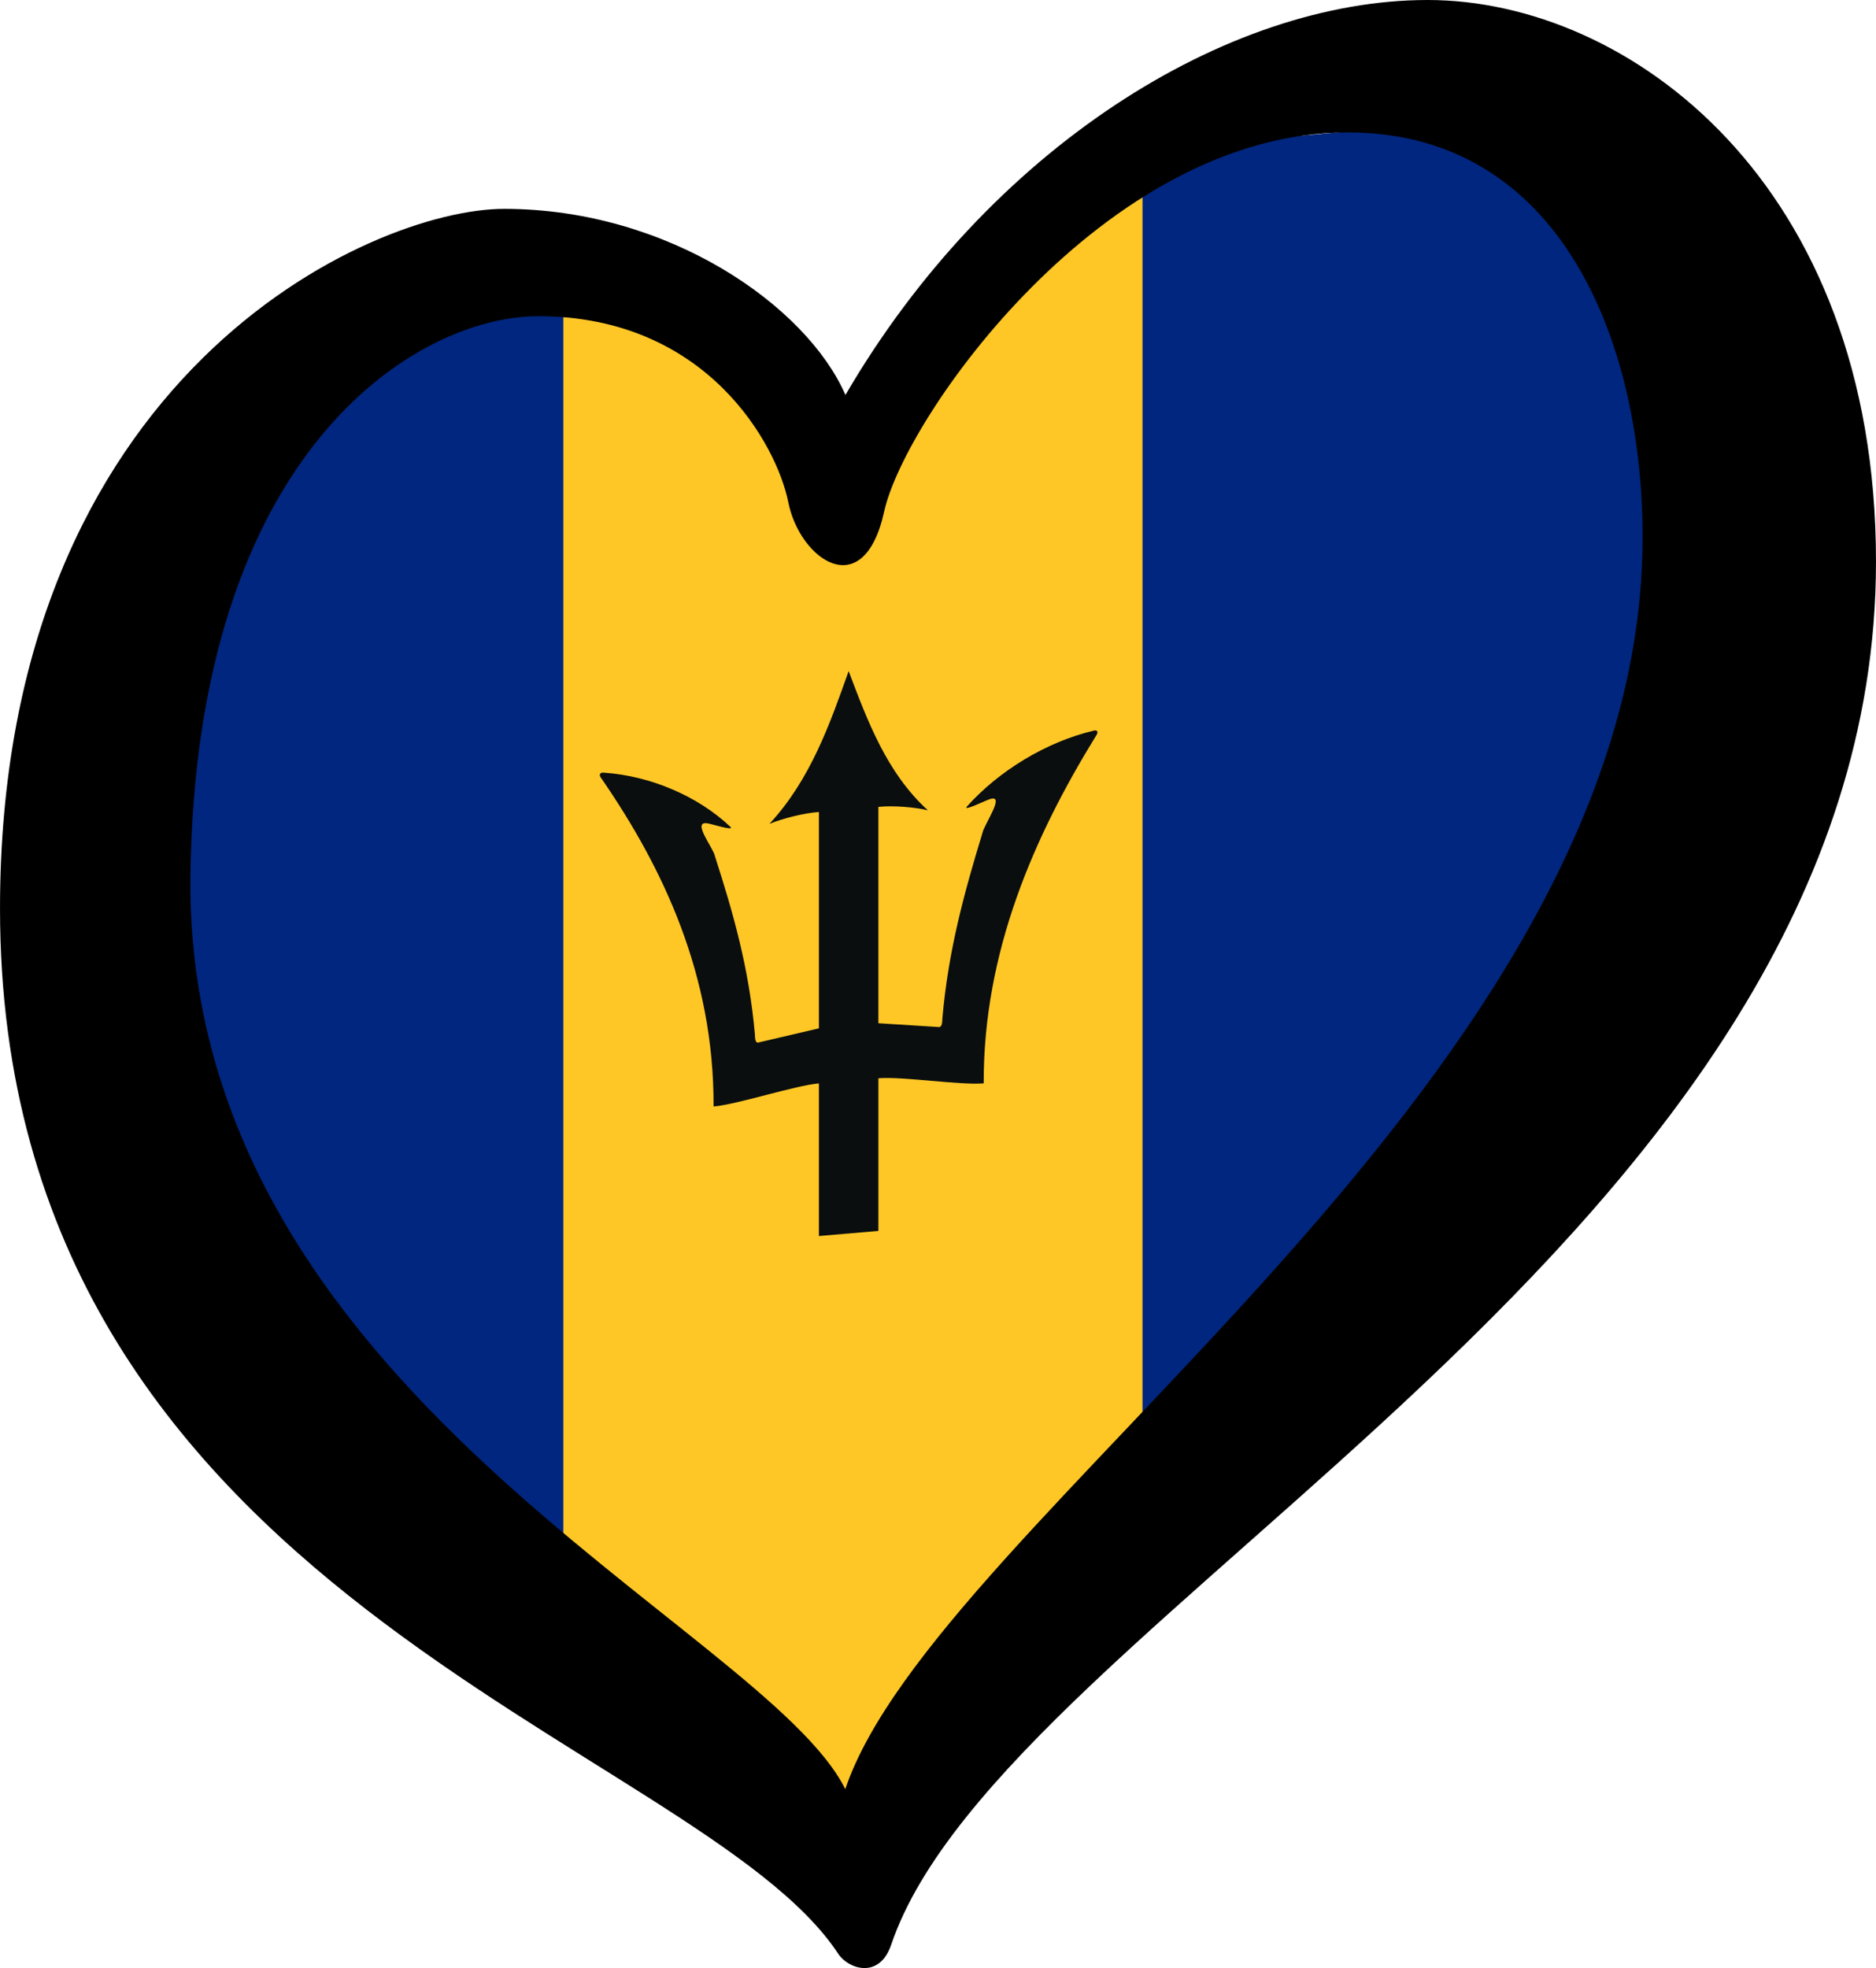 <?xml version="1.0" encoding="UTF-8" standalone="no"?>
<!-- Created with Inkscape (http://www.inkscape.org/) -->

<svg
   width="125.33"
   height="131.451"
   viewBox="0 0 33.16 34.78"
   version="1.1"
   id="svg1216"
   xmlns:xlink="http://www.w3.org/1999/xlink"
   xmlns="http://www.w3.org/2000/svg"
   xmlns:svg="http://www.w3.org/2000/svg">
  <defs
     id="defs1213">
    <g
       id="petal">
      <line
         x1="0"
         y1="0"
         x2="25"
         y2="0"
         stroke="#ffd700"
         stroke-width="2"
         id="line7" />
      <circle
         cx="25"
         cy="0"
         r="5"
         fill="#ffd700"
         id="circle9" />
    </g>
    <pattern
       y="0"
       x="0"
       height="6"
       width="6"
       patternUnits="userSpaceOnUse"
       id="EMFhbasepattern" />
    <radialGradient
       id="rg1"
       xlink:href="#lg"
       gradientUnits="userSpaceOnUse"
       cx="842.31"
       cy="103.66"
       r="25.859"
       gradientTransform="matrix(0.186,0.047,-0.045,0.186,233.798,198.77)" />
    <linearGradient
       id="lg">
      <stop
         stop-color="#fff"
         offset="0"
         id="stop7" />
      <stop
         stop-color="#f15770"
         offset="1"
         id="stop9" />
    </linearGradient>
    <radialGradient
       id="rg2"
       xlink:href="#lg"
       gradientUnits="userSpaceOnUse"
       cx="651.52"
       cy="550.46"
       r="25.859"
       gradientTransform="matrix(-0.176,-0.071,0.065,-0.164,430.544,377.876)" />
    <radialGradient
       id="rg3"
       xlink:href="#lg"
       gradientUnits="userSpaceOnUse"
       cx="380.84"
       cy="740.37"
       r="25.859"
       gradientTransform="matrix(0.099,0.004,-0.004,0.194,442.362,123.304)" />
  </defs>
  <path
     d="M 20.055,2.665 29.31,1.823 V 16.548 l -9.256,10.378 z"
     id="path4"
     style="fill:#00267f;fill-opacity:1;stroke-width:0.14" />
  <path
     d="M 9.817,4.768 15.006,7.994 20.195,2.524 V 27.487 l -5.189,5.469 -5.189,-3.506 z"
     id="path6"
     style="fill:#ffc726;fill-opacity:1;stroke-width:0.14" />
  <path
     d="M 3.927,7.433 9.957,4.768 V 29.17 L 1.543,20.335 Z"
     id="path8"
     style="fill:#00267f;fill-opacity:1;stroke-width:0.14" />
  <g
     id="g4160"
     transform="matrix(0.14,-0.012,0,0.14,-0.14,1.748)"
     style="fill:#0b0e0e;fill-opacity:1">
    <path
       d="m 108.146,81.498 c -2.381,6.493 -4.808,13.251 -10,18.425 1.612,-0.531 4.432,-1.007 6.245,-0.962 v 27.307 l -7.711,1.145 c -0.275,-0.028 -0.366,-0.458 -0.366,-1.044 -0.742,-8.48 -2.747,-15.604 -5.055,-22.976 -0.165,-1.007 -3.086,-4.853 -0.833,-4.176 0.275,0.037 3.288,1.264 2.811,0.678 -4.103,-4.249 -10.101,-7.308 -15.925,-8.214 -0.513,-0.128 -0.815,0.128 -0.357,0.723 7.729,11.895 14.194,25.934 14.139,42.591 3.004,0 10.284,-1.777 13.297,-1.777 0,0 0,19.267 0,19.267 h 3.8 l 0.87,-53.809 z"
       id="h"
       style="fill:#0b0e0e;fill-opacity:1" />
    <use
       id="use11"
       transform="matrix(-1,0,0,1,216.293,0)"
       xlink:href="#h"
       x="0"
       y="0"
       width="100%"
       height="100%"
       style="fill:#0b0e0e;fill-opacity:1" />
  </g>
  <path
     d="m 3.366,15.493 c 0.084,-7.544 4.01,-9.905 6.148,-9.905 2.986,0 4.219,2.279 4.42,3.289 0.201,1.008 1.331,1.815 1.695,0.161 0.363,-1.654 3.876,-6.698 8.193,-6.698 3.954,0 5.323,4.077 5.205,7.545 C 28.703,19.325 16.541,26.86 14.941,31.618 13.515,28.736 3.266,24.571 3.366,15.493 Z M 25.235,0 C 21.684,0 17.485,2.622 14.944,6.98 14.258,5.406 11.815,3.691 8.91,3.691 6.569,3.691 0,6.616 0,16.057 0,28.242 12.327,30.744 14.819,34.531 14.991,34.792 15.542,34.988 15.753,34.366 17.741,28.498 33.16,21.867 33.16,9.925 33.16,3.228 28.785,0 25.235,0 Z"
     id="path10"
     style="stroke-width:0.14" />
</svg>
